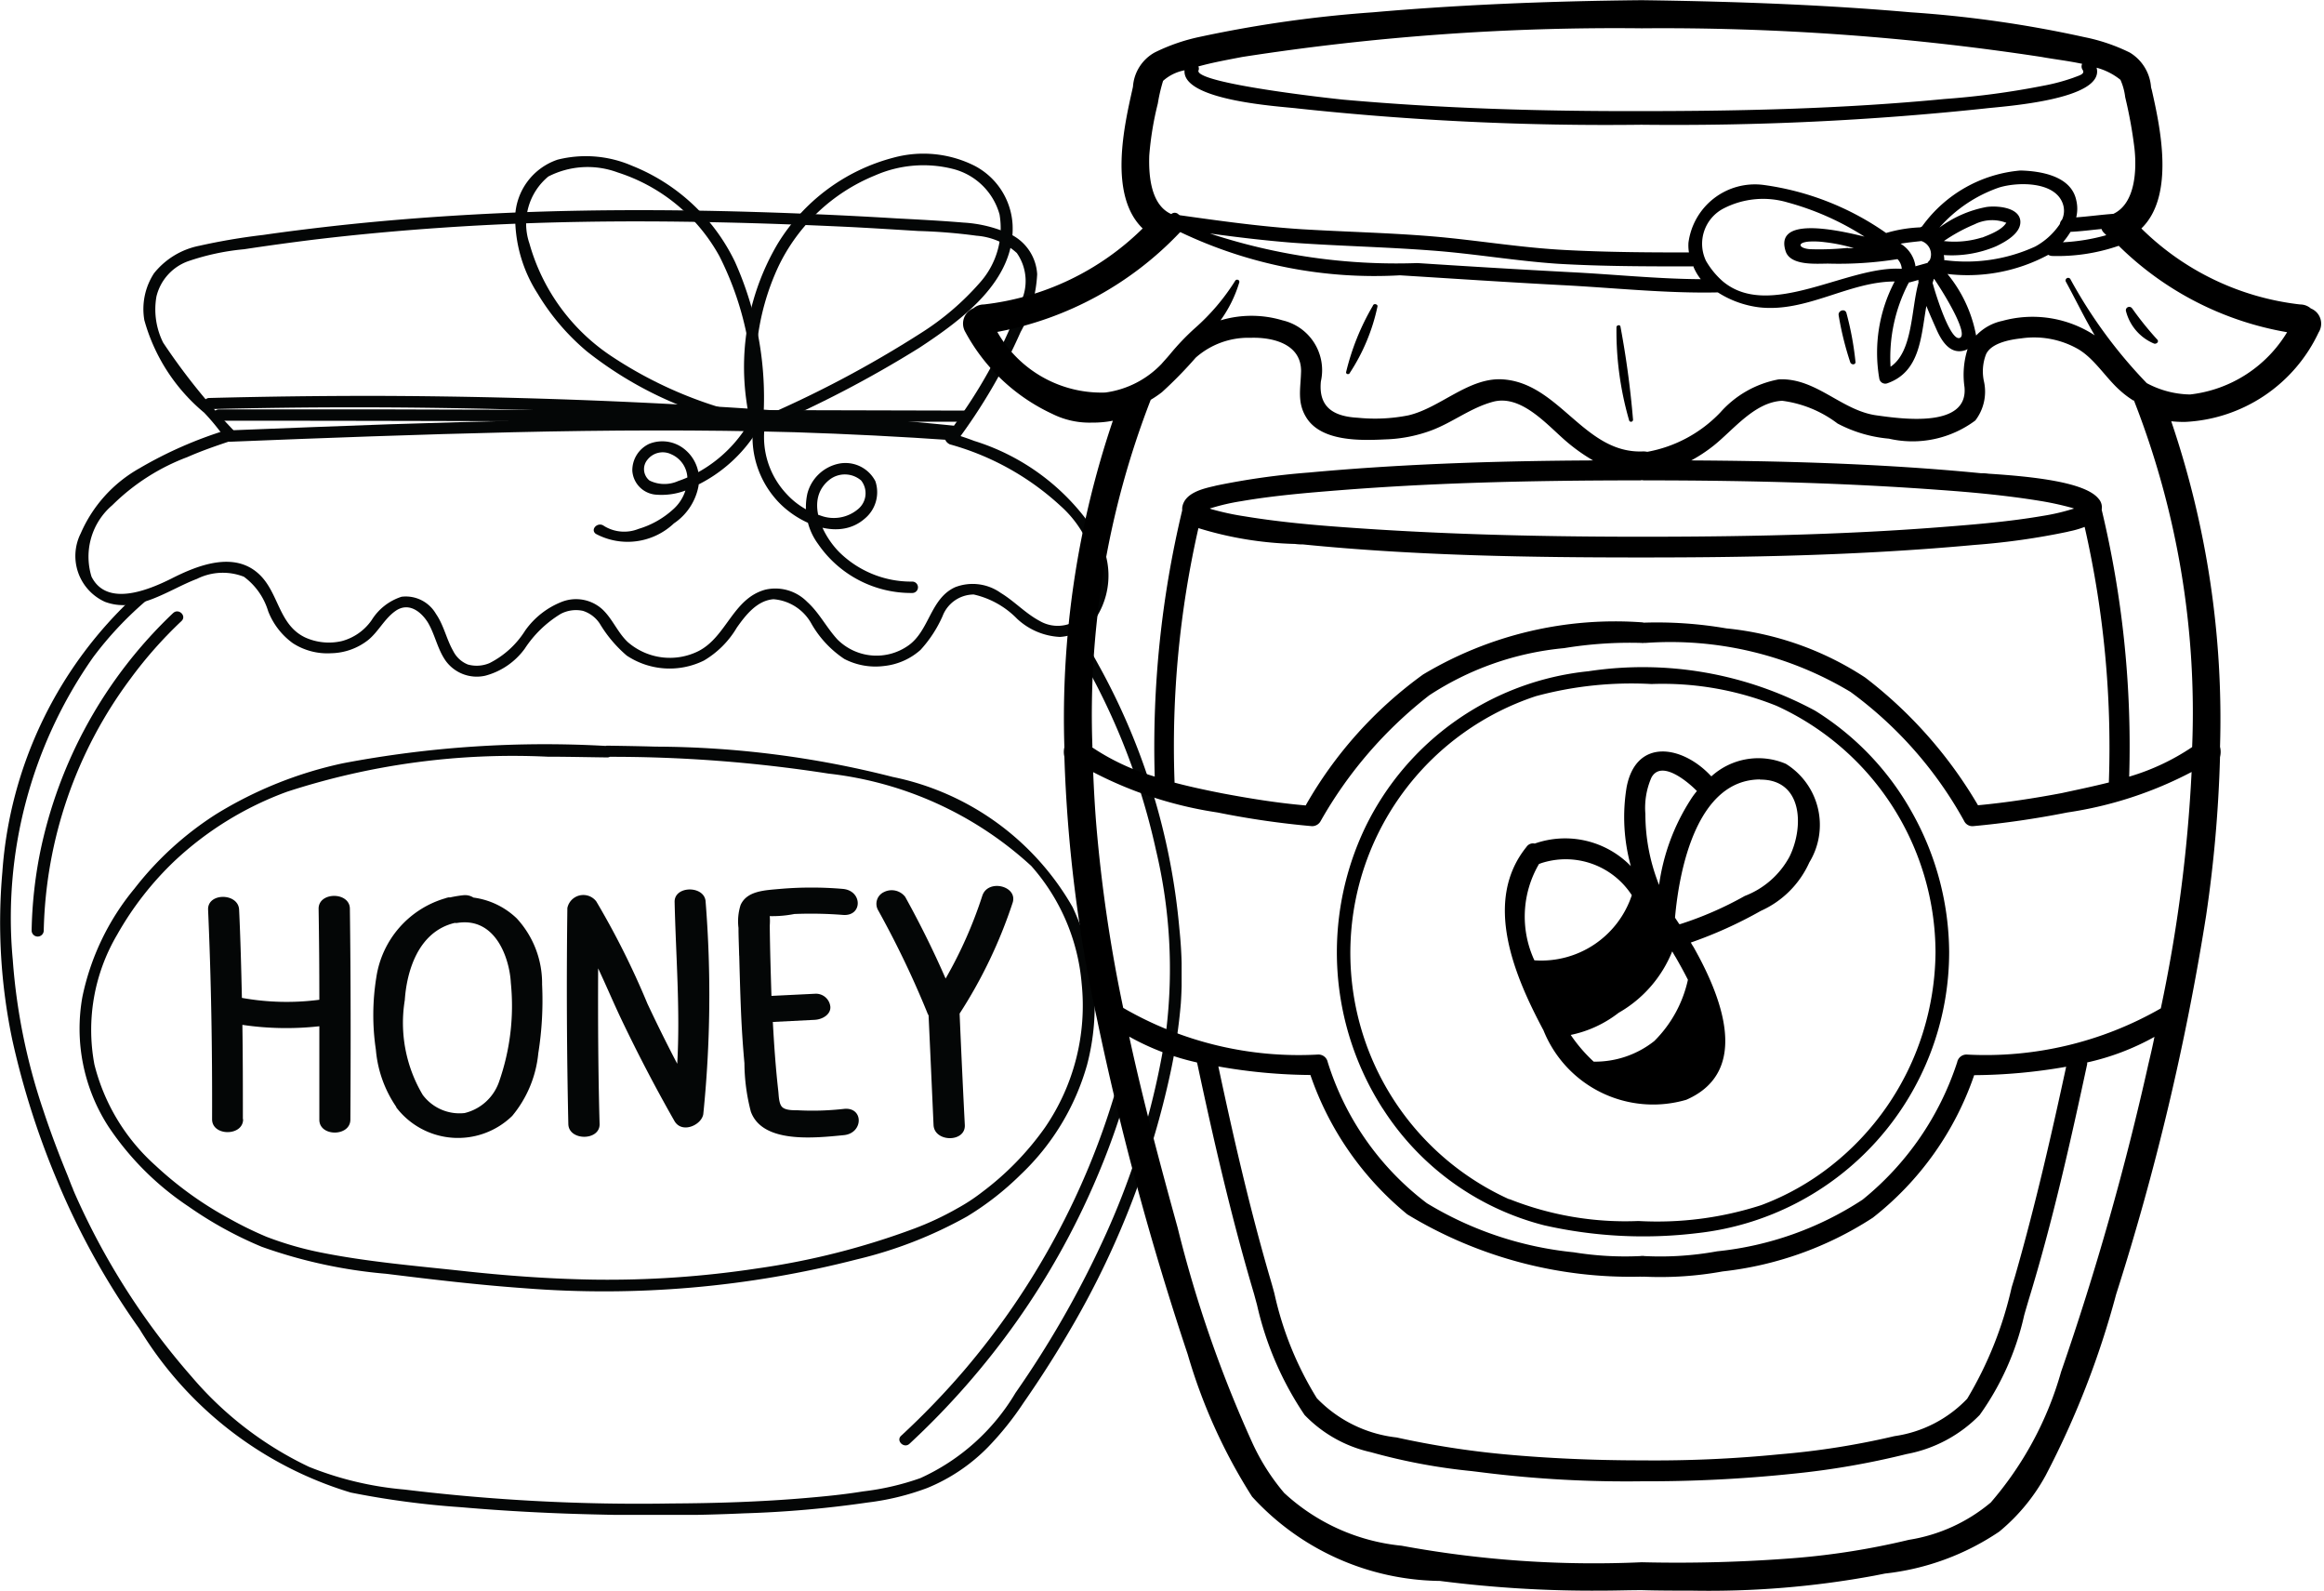 <svg xmlns="http://www.w3.org/2000/svg" xmlns:xlink="http://www.w3.org/1999/xlink" width="38.352" height="26.25" viewBox="0 0 38.352 26.25">
  <defs>
    <clipPath id="clip-path">
      <path id="Path_87" data-name="Path 87" d="M500,259.934h5V265h-5Zm0,0"/>
    </clipPath>
    <clipPath id="clip-path-2">
      <path id="Path_92" data-name="Path 92" d="M488.242,267.211h19.5V282.43h-19.5Zm0,0"/>
    </clipPath>
    <clipPath id="clip-path-3">
      <path id="Path_100" data-name="Path 100" d="M488.242,267H492v6h-3.758Zm0,0"/>
    </clipPath>
    <clipPath id="clip-path-4">
      <path id="Path_103" data-name="Path 103" d="M504.094,257.438h22.5v26.25h-22.5Zm0,0"/>
    </clipPath>
  </defs>
  <g id="honey-types" transform="translate(-488.242 -257.438)">
    <path id="Path_81" data-name="Path 81" d="M491.973,264.535a6.762,6.762,0,0,0-1.43.629,2.267,2.267,0,0,0-.969,1.074.83.83,0,0,0,.4,1.129c.535.2,1.046-.2,1.519-.379a.955.955,0,0,1,.774-.035,1.1,1.1,0,0,1,.4.567,1.172,1.172,0,0,0,.41.531,1.05,1.05,0,0,0,.629.164,1.019,1.019,0,0,0,.613-.219c.168-.137.266-.348.446-.476.214-.153.418,0,.535.183.121.2.16.445.3.641a.634.634,0,0,0,.649.242,1.179,1.179,0,0,0,.652-.445,1.864,1.864,0,0,1,.594-.575.54.54,0,0,1,.367-.05.52.52,0,0,1,.278.211,2.135,2.135,0,0,0,.445.527,1.279,1.279,0,0,0,1.273.082,1.535,1.535,0,0,0,.543-.543c.141-.2.332-.449.606-.469a.785.785,0,0,1,.629.41,1.724,1.724,0,0,0,.539.575,1.115,1.115,0,0,0,.652.117,1.073,1.073,0,0,0,.606-.266,2.055,2.055,0,0,0,.363-.555.554.554,0,0,1,.515-.359,1.442,1.442,0,0,1,.715.4,1.115,1.115,0,0,0,.707.3.819.819,0,0,0,.61-.336,1.288,1.288,0,0,0-.051-1.429,3.7,3.7,0,0,0-1.973-1.469c-.113-.043-.23-.082-.344-.117a.091.091,0,1,0-.05.176,4.436,4.436,0,0,1,1.816,1.011,1.82,1.82,0,0,1,.606,1.2.8.8,0,0,1-.282.652.59.59,0,0,1-.668.047c-.234-.125-.414-.324-.64-.461a.8.8,0,0,0-.754-.094c-.41.188-.422.715-.77.961a.911.911,0,0,1-1.172-.1c-.183-.2-.3-.441-.5-.621a.736.736,0,0,0-.688-.2c-.539.145-.641.781-1.109,1.016a1.058,1.058,0,0,1-1.164-.153c-.168-.16-.25-.382-.418-.539a.646.646,0,0,0-.664-.125,1.339,1.339,0,0,0-.61.477,1.486,1.486,0,0,1-.586.535.541.541,0,0,1-.359.024.463.463,0,0,1-.242-.223c-.114-.2-.153-.422-.285-.613a.575.575,0,0,0-.567-.282.906.906,0,0,0-.492.383.874.874,0,0,1-.492.348.948.948,0,0,1-.606-.059c-.445-.211-.433-.746-.769-1.051-.41-.375-1.008-.14-1.438.079-.375.187-1.066.476-1.32-.032a1.115,1.115,0,0,1,.344-1.179,3.51,3.51,0,0,1,1.238-.793c.227-.1.457-.18.691-.258.114-.039.063-.219-.054-.18" fill="#040606"/>
    <path id="Path_82" data-name="Path 82" d="M492.094,264.535a10.39,10.39,0,0,1-1.16-1.445,1.228,1.228,0,0,1-.11-.762.825.825,0,0,1,.516-.578,3.959,3.959,0,0,1,.93-.2c.363-.055.734-.106,1.1-.152.738-.09,1.477-.157,2.219-.207,1.484-.1,2.976-.118,4.465-.086.742.015,1.48.043,2.218.078.375.019.75.043,1.125.066a9.036,9.036,0,0,1,.961.078,1.115,1.115,0,0,1,.664.285.806.806,0,0,1,.047.848,8.292,8.292,0,0,1-.925,1.77c-.09.136-.184.269-.286.4-.07.094.094.187.168.094a9.238,9.238,0,0,0,1.059-1.809,2.187,2.187,0,0,0,.273-.953.783.783,0,0,0-.425-.652,2.157,2.157,0,0,0-.793-.2c-.371-.031-.743-.05-1.118-.07q-1.16-.07-2.328-.105c-1.55-.047-3.105-.043-4.652.043-.773.043-1.547.105-2.316.191-.379.043-.762.09-1.141.145a10.376,10.376,0,0,0-1.055.179,1.273,1.273,0,0,0-.746.453,1.08,1.08,0,0,0-.16.774,3.041,3.041,0,0,0,.988,1.527,3.663,3.663,0,0,1,.317.383c.066.1.234,0,.164-.094" fill="#040606"/>
    <path id="Path_83" data-name="Path 83" d="M503.98,264.52c-1.55-.114-3.109-.161-4.667-.165s-3.106.032-4.657.083q-1.312.047-2.625.1c-.121,0-.121.192,0,.188,1.559-.063,3.117-.121,4.676-.157s3.106-.043,4.656,0q1.313.042,2.617.133c.125.012.125-.176,0-.183" fill="#040606"/>
    <path id="Path_84" data-name="Path 84" d="M491.855,264.379q2.409,0,4.821.008,2.4,0,4.789.008c.906,0,1.812,0,2.715,0a.092.092,0,1,0,0-.183l-4.821-.012q-2.4,0-4.789-.008-1.359,0-2.715,0a.094.094,0,0,0,0,.188" fill="#040606"/>
    <path id="Path_85" data-name="Path 85" d="M503.984,264.461q-2.39-.24-4.789-.363t-4.8-.129q-1.348,0-2.7.035a.092.092,0,1,0,0,.184q2.4-.06,4.8,0t4.8.23q1.341.094,2.683.231c.121.011.121-.172,0-.184" fill="#040606"/>
    <g id="Group_154" data-name="Group 154" clip-path="url(#clip-path)">
      <path id="Path_86" data-name="Path 86" d="M500.8,264.355a4,4,0,0,1,.289-2.523,3.04,3.04,0,0,1,1.594-1.5,1.986,1.986,0,0,1,1.289-.106,1.07,1.07,0,0,1,.765.75,1.349,1.349,0,0,1-.328,1.129,4.438,4.438,0,0,1-.965.825,18.26,18.26,0,0,1-2.676,1.414c-.113.05-.015.211.094.16a18.691,18.691,0,0,0,2.551-1.328c.707-.465,1.586-1.11,1.539-2.035a1.169,1.169,0,0,0-.629-.969,1.881,1.881,0,0,0-1.336-.133,3.184,3.184,0,0,0-1.91,1.418,4,4,0,0,0-.516,2.605c.016.114.036.223.055.336s.207.071.184-.047" fill="#040606"/>
    </g>
    <path id="Path_88" data-name="Path 88" d="M500.828,264.492a5.474,5.474,0,0,0-.457-2.734,3.2,3.2,0,0,0-1.7-1.586,1.916,1.916,0,0,0-1.227-.1,1.029,1.029,0,0,0-.7.93,2.327,2.327,0,0,0,.371,1.281,3.779,3.779,0,0,0,.813.953,6.236,6.236,0,0,0,2.5,1.192c.117.031.23.058.348.086s.168-.153.05-.18a6.834,6.834,0,0,1-2.476-1.008,3.3,3.3,0,0,1-1.371-1.871,1.009,1.009,0,0,1,.312-1.105,1.424,1.424,0,0,1,1.145-.067,2.938,2.938,0,0,1,1.679,1.383,5.145,5.145,0,0,1,.528,2.824c0,.117.187.117.191,0" fill="#040606"/>
    <path id="Path_89" data-name="Path 89" d="M500.664,264.3a2.214,2.214,0,0,1-.73.824,2.1,2.1,0,0,1-.5.25.555.555,0,0,1-.473-.008.241.241,0,0,1-.035-.343.321.321,0,0,1,.394-.09.441.441,0,0,1,.266.406.7.7,0,0,1-.242.508,1.465,1.465,0,0,1-.563.316.635.635,0,0,1-.57-.047c-.1-.078-.235.055-.137.129a1.112,1.112,0,0,0,1.289-.172.953.953,0,0,0,.4-.586.642.642,0,0,0-.2-.617.582.582,0,0,0-.609-.109.482.482,0,0,0-.277.445.424.424,0,0,0,.371.391,1.122,1.122,0,0,0,.644-.129,2.42,2.42,0,0,0,1.133-1.074c.055-.106-.113-.2-.168-.094" fill="#040606"/>
    <path id="Path_90" data-name="Path 90" d="M500.707,264.27a1.557,1.557,0,0,0,.336,1.4c.324.379,1.016.715,1.465.328a.566.566,0,0,0,.18-.621.556.556,0,0,0-.606-.289.678.678,0,0,0-.516.492,1.027,1.027,0,0,0,.176.832,1.861,1.861,0,0,0,1.555.809.094.094,0,0,0,0-.188,1.689,1.689,0,0,1-1.207-.488c-.289-.293-.563-.871-.16-1.192a.412.412,0,0,1,.523.012.339.339,0,0,1-.047.469.621.621,0,0,1-.625.109,1.273,1.273,0,0,1-.558-.355,1.37,1.37,0,0,1-.332-1.27.1.1,0,0,0-.184-.05" fill="#040606"/>
    <g id="Group_155" data-name="Group 155" clip-path="url(#clip-path-2)">
      <path id="Path_91" data-name="Path 91" d="M490.5,267.238a6.857,6.857,0,0,0-2.219,4.586,9.436,9.436,0,0,0,.164,2.77,13.516,13.516,0,0,0,.731,2.3,12.559,12.559,0,0,0,1.367,2.468,6.156,6.156,0,0,0,3.488,2.7,14.271,14.271,0,0,0,1.821.242c.761.066,1.527.105,2.293.121.793.02,1.582.016,2.375-.02a17.916,17.916,0,0,0,2.043-.179,4.228,4.228,0,0,0,.98-.239,2.983,2.983,0,0,0,1-.671,5.067,5.067,0,0,0,.59-.735q.445-.639.832-1.312a14.344,14.344,0,0,0,1.6-4.168,9.11,9.11,0,0,0,.164-1.11,7.213,7.213,0,0,0-.024-1.23,10.971,10.971,0,0,0-1.336-4.356c-.109-.2-.226-.4-.351-.6-.063-.1-.231-.008-.164.094a11.116,11.116,0,0,1,1.465,3.566,8.463,8.463,0,0,1,.171,2.953,12.8,12.8,0,0,1-1.062,3.52A16.379,16.379,0,0,1,505,280.418a3.511,3.511,0,0,1-1.57,1.406,4.336,4.336,0,0,1-.946.219c-.312.051-.629.082-.945.109-.734.063-1.473.086-2.215.09a32,32,0,0,1-4.41-.23,5.458,5.458,0,0,1-1.574-.375,5.808,5.808,0,0,1-1.934-1.485,11.824,11.824,0,0,1-1.926-3.015c-.011-.024-.019-.047-.031-.071s0,.012,0-.007a.262.262,0,0,1-.011-.024c-.028-.066-.051-.129-.079-.2-.148-.36-.285-.723-.406-1.09a9.944,9.944,0,0,1-.5-2.469,7.479,7.479,0,0,1,1.324-4.992,5.77,5.77,0,0,1,.856-.918c.094-.082-.043-.211-.137-.133" fill="#040606"/>
    </g>
    <path id="Path_93" data-name="Path 93" d="M498.27,269.746a17.841,17.841,0,0,0-4.372.285,6.64,6.64,0,0,0-2.085.836,5.328,5.328,0,0,0-1.352,1.231,4.1,4.1,0,0,0-.859,1.785,2.974,2.974,0,0,0,.429,2.14,4.744,4.744,0,0,0,1.324,1.321,6.357,6.357,0,0,0,1.208.664,8.164,8.164,0,0,0,2.054.445c.758.094,1.52.184,2.281.238a16.746,16.746,0,0,0,5.485-.476,7.065,7.065,0,0,0,1.816-.707,4.777,4.777,0,0,0,.883-.688,3.986,3.986,0,0,0,1.1-1.816,3.827,3.827,0,0,0-.239-2.6,4.44,4.44,0,0,0-2.968-2.148,16.033,16.033,0,0,0-3.911-.5c-.265-.008-.531-.012-.8-.016a.092.092,0,0,0,0,.184,23.219,23.219,0,0,1,3.652.277,5.921,5.921,0,0,1,3.344,1.523,3.349,3.349,0,0,1,.832,1.938,3.554,3.554,0,0,1-.606,2.379,4.774,4.774,0,0,1-1.039,1.066,3.036,3.036,0,0,1-.406.266,4.912,4.912,0,0,1-.707.332,12.367,12.367,0,0,1-2.6.66,16.409,16.409,0,0,1-2.7.184c-.738-.012-1.477-.067-2.211-.149-.766-.082-1.539-.148-2.293-.3a5.5,5.5,0,0,1-.891-.258,6.1,6.1,0,0,1-.613-.3,5.909,5.909,0,0,1-1.222-.879A3.31,3.31,0,0,1,489.8,275a3.092,3.092,0,0,1,.375-2.141,5.216,5.216,0,0,1,.949-1.218,5.444,5.444,0,0,1,1.855-1.141,12.03,12.03,0,0,1,4.3-.578c.328,0,.656.008.985.012a.092.092,0,1,0,0-.184" fill="#040606"/>
    <path id="Path_94" data-name="Path 94" d="M492.25,275.9c0-.519,0-1.035-.008-1.554a4.948,4.948,0,0,0,1.27.023c0,.516,0,1.028,0,1.543,0,.281.508.281.512,0,.007-1.16.007-2.32-.008-3.48,0-.285-.52-.285-.516,0,.008.5.012,1,.012,1.5a4.158,4.158,0,0,1-1.278-.031c-.011-.485-.023-.969-.046-1.454-.012-.281-.524-.285-.512,0,.051,1.153.07,2.3.066,3.457,0,.282.512.282.512,0" fill="#040606"/>
    <path id="Path_95" data-name="Path 95" d="M494.922,273.938c.031-.465.215-1.129.824-1.274a.157.157,0,0,0,.043,0c.641-.1.863.6.883.988a3.78,3.78,0,0,1-.2,1.649.8.8,0,0,1-.563.5.758.758,0,0,1-.691-.3A2.325,2.325,0,0,1,494.922,273.938Zm-.141,1.769a1.282,1.282,0,0,0,1.914.141,1.9,1.9,0,0,0,.43-1.032,5.539,5.539,0,0,0,.063-1.136,1.578,1.578,0,0,0-.418-1.09,1.271,1.271,0,0,0-.715-.344.258.258,0,0,0-.164-.039,2.048,2.048,0,0,0-.215.035.051.051,0,0,1-.024,0,.281.281,0,0,0-.062.016,1.605,1.605,0,0,0-1.137,1.3,3.893,3.893,0,0,0-.008,1.2,1.959,1.959,0,0,0,.336.941" fill="#040606"/>
    <path id="Path_96" data-name="Path 96" d="M498.137,275.988c-.024-.859-.028-1.718-.024-2.574.129.274.246.551.375.824.274.575.567,1.137.883,1.692.121.215.445.074.477-.11a19.433,19.433,0,0,0,.039-3.5c-.008-.277-.52-.277-.512,0,.02.883.094,1.781.043,2.668-.172-.328-.336-.66-.492-.992a13.344,13.344,0,0,0-.844-1.687.269.269,0,0,0-.477.109q-.023,1.781.016,3.566c.008.278.52.278.516,0" fill="#040606"/>
    <path id="Path_97" data-name="Path 97" d="M500.441,273.2c.008.3.016.594.028.891s.031.59.058.887a3.226,3.226,0,0,0,.106.8c.191.524,1.031.438,1.539.387.32-.035.324-.465,0-.433a4.623,4.623,0,0,1-.77.023c-.082,0-.2,0-.254-.055s-.054-.191-.062-.261c-.043-.379-.07-.762-.09-1.141l.692-.035c.136-.008.265-.094.257-.215a.239.239,0,0,0-.257-.215l-.715.035c-.012-.386-.024-.773-.028-1.16a1.01,1.01,0,0,0,0-.156,0,0,0,0,1,0,0,1.874,1.874,0,0,0,.406-.035,6.834,6.834,0,0,1,.8.015c.328.028.328-.4,0-.429a6.064,6.064,0,0,0-1.035,0c-.254.023-.547.031-.652.265a.888.888,0,0,0-.035.379c0,.157.008.309.011.461" fill="#040606"/>
    <path id="Path_98" data-name="Path 98" d="M503.566,274.184a.01.01,0,0,0,0,.007c.028.6.055,1.207.082,1.809.016.285.528.289.516,0q-.047-.92-.086-1.84a7.928,7.928,0,0,0,.875-1.828c.09-.277-.406-.4-.5-.117a7.174,7.174,0,0,1-.606,1.367q-.3-.686-.667-1.348a.282.282,0,0,0-.352-.078.213.213,0,0,0-.094.3,15.6,15.6,0,0,1,.824,1.723" fill="#040606"/>
    <g id="Group_156" data-name="Group 156" clip-path="url(#clip-path-3)">
      <path id="Path_99" data-name="Path 99" d="M491.1,267.551a7.525,7.525,0,0,0-2.2,3.969,7.215,7.215,0,0,0-.136,1.269.1.1,0,0,0,.2,0,7.2,7.2,0,0,1,1.43-4.152,7,7,0,0,1,.843-.953c.09-.086-.047-.215-.136-.133" fill="#040606"/>
    </g>
    <path id="Path_101" data-name="Path 101" d="M506.652,275.438a12.453,12.453,0,0,1-1,2.421,12.623,12.623,0,0,1-1.5,2.188,12.888,12.888,0,0,1-1.039,1.078c-.09.082.047.215.137.133a12.957,12.957,0,0,0,1.77-2.02,12.7,12.7,0,0,0,1.308-2.34,12.21,12.21,0,0,0,.508-1.414c.035-.113-.148-.164-.184-.046" fill="#040606"/>
    <g id="Group_157" data-name="Group 157" clip-path="url(#clip-path-4)">
      <path id="Path_102" data-name="Path 102" d="M515.125,264.367a5.3,5.3,0,0,1-.207-1.531c0-.035.062-.047.066-.008a15.154,15.154,0,0,1,.207,1.531.033.033,0,0,1-.066.008Zm8.3-1.844a.056.056,0,0,0-.1.043.792.792,0,0,0,.461.539c.035.016.09-.023.059-.062A5.28,5.28,0,0,1,523.426,262.523Zm-12.91,1.071a3.21,3.21,0,0,0,.457-1.09c.007-.024,0-.039-.028-.047a.037.037,0,0,0-.047.027,4.006,4.006,0,0,0-.441,1.094C510.453,263.613,510.5,263.621,510.516,263.594Zm8.347-.188a5.04,5.04,0,0,0-.148-.8c-.02-.086-.145-.046-.129.036a5.112,5.112,0,0,0,.191.773C518.793,263.461,518.867,263.461,518.863,263.406Zm-5.152,11.024c-.477-.895-1-2.125-.277-3.02a.129.129,0,0,1,.136-.055,1.514,1.514,0,0,1,1.586.372,3.037,3.037,0,0,1-.07-1.3c.156-.821.922-.692,1.391-.188,0,0,.007,0,.007.008a1.154,1.154,0,0,1,1.231-.207,1.186,1.186,0,0,1,.387,1.625,1.587,1.587,0,0,1-.8.8,7.092,7.092,0,0,1-1.156.523.79.79,0,0,0,.043.071c.437.773.976,2.046-.118,2.523A1.949,1.949,0,0,1,513.711,274.43Zm-.148-1.149a1.574,1.574,0,0,0,1.609-1.074,1.3,1.3,0,0,0-1.5-.527.188.188,0,0,1-.031.011A1.718,1.718,0,0,0,513.563,273.281Zm3.722-2.984c-1.031.008-1.328,1.461-1.4,2.281.023.035.047.07.07.106,0,0,.008,0,.016,0a5.749,5.749,0,0,0,1.066-.465,1.407,1.407,0,0,0,.738-.649C518.016,271.078,517.992,270.293,517.285,270.3Zm-1.039.191a0,0,0,0,1,0,0c-.125-.129-.582-.531-.75-.222a1.242,1.242,0,0,0-.1.6,3.16,3.16,0,0,0,.226,1.172,3.475,3.475,0,0,1,.516-1.4A1.294,1.294,0,0,1,516.246,270.488Zm-1.289,3.657a1.917,1.917,0,0,1-.793.367,2.518,2.518,0,0,0,.379.441,1.573,1.573,0,0,0,1-.34,2.041,2.041,0,0,0,.555-1.011c-.067-.133-.137-.258-.2-.368-.02-.031-.039-.066-.059-.1A2.046,2.046,0,0,1,514.957,274.145Zm-3.894,1.585a4.772,4.772,0,0,1-.293-4.636,4.608,4.608,0,0,1,3.687-2.582,5.987,5.987,0,0,1,3.742.652,4.619,4.619,0,0,1,1.61,1.7,4.753,4.753,0,0,1,.6,2.281v0a4.668,4.668,0,0,1-4.156,4.637,7.418,7.418,0,0,1-2.527-.129A4.474,4.474,0,0,1,511.063,275.73Zm2.085,1.489a5.183,5.183,0,0,0,2.133.363,5.58,5.58,0,0,0,2.028-.262,4.287,4.287,0,0,0,1.156-.652,4.5,4.5,0,0,0,1.508-2.184,4.568,4.568,0,0,0,.211-1.332,4.485,4.485,0,0,0-2.625-4.07,5.047,5.047,0,0,0-2.063-.359,6.04,6.04,0,0,0-1.906.2,4.461,4.461,0,0,0-.442,8.3Zm13.36-14.3a2.572,2.572,0,0,1-2.211,1.48,2.083,2.083,0,0,1-.223-.011,15.253,15.253,0,0,1,.805,5.371.341.341,0,0,1,0,.168,21.938,21.938,0,0,1-.23,2.621,42.252,42.252,0,0,1-1.485,6.246A14.5,14.5,0,0,1,522,281.781a3.167,3.167,0,0,1-.766.926,4.185,4.185,0,0,1-1.883.691l-.183.036a15.038,15.038,0,0,1-3.012.246c-.273,0-.547,0-.816-.008-.219,0-.438.008-.66.008a19.807,19.807,0,0,1-2.676-.16,4.261,4.261,0,0,1-3.1-1.391,9.08,9.08,0,0,1-1.062-2.348,49.185,49.185,0,0,1-1.5-5.547,23.773,23.773,0,0,1-.535-4.312.343.343,0,0,1,0-.156,15.292,15.292,0,0,1,.8-5.387,1.7,1.7,0,0,1-.343.031,1.372,1.372,0,0,1-.657-.144,3.124,3.124,0,0,1-1.433-1.348.273.273,0,0,1,.133-.395.27.27,0,0,1,.171-.062,4.446,4.446,0,0,0,2.621-1.254c-.57-.551-.3-1.711-.171-2.289l.011-.051a.7.7,0,0,1,.356-.562,3.108,3.108,0,0,1,.742-.258,20.472,20.472,0,0,1,2.863-.406c1.348-.118,2.8-.184,4.434-.2,1.715.023,3.121.085,4.441.2a19.269,19.269,0,0,1,2.867.41,3.038,3.038,0,0,1,.747.254.729.729,0,0,1,.351.574l.012.043c.129.574.394,1.738-.172,2.285a4.437,4.437,0,0,0,2.621,1.254.267.267,0,0,1,.176.066A.27.27,0,0,1,526.508,262.918Zm-.52,0a5.214,5.214,0,0,1-2.781-1.426,3.091,3.091,0,0,1-1.1.168.138.138,0,0,1-.062-.019,2.81,2.81,0,0,1-1.664.316,2.241,2.241,0,0,1,.473,1.016.827.827,0,0,1,.433-.242,1.873,1.873,0,0,1,1.481.211c.015.007.027.019.043.027-.168-.285-.317-.594-.477-.887a.043.043,0,0,1,.074-.043,7.942,7.942,0,0,0,1.262,1.719,1.563,1.563,0,0,0,.715.187A2.153,2.153,0,0,0,525.988,262.914Zm-4.9,19.316a5.637,5.637,0,0,0,1.168-2.164,46.5,46.5,0,0,0,1.441-5.078c.035-.148.071-.3.1-.449a4.084,4.084,0,0,1-1.11.422l0,.027c-.27,1.254-.567,2.59-.965,3.887-.024.082-.051.172-.075.258a4.517,4.517,0,0,1-.734,1.644,2.265,2.265,0,0,1-1.207.645,13.164,13.164,0,0,1-1.871.324,23.053,23.053,0,0,1-2.492.125,19.047,19.047,0,0,1-2.594-.141l-.219-.027a9.716,9.716,0,0,1-1.664-.312,2.175,2.175,0,0,1-1.094-.614,5.353,5.353,0,0,1-.785-1.816l-.05-.184c-.383-1.289-.676-2.582-.934-3.789l-.008-.027a4.125,4.125,0,0,1-1.117-.426c.23,1.063.512,2.113.8,3.156a20.376,20.376,0,0,0,1.238,3.559,3.575,3.575,0,0,0,.519.813,3.333,3.333,0,0,0,1.938.871,17.485,17.485,0,0,0,3.957.273h.016a24.726,24.726,0,0,0,2.523-.07,12.244,12.244,0,0,0,1.875-.3A2.773,2.773,0,0,0,521.09,282.23Zm-13.067-23.636c-.074.215,2.235.469,2.4.484,1.629.145,3.269.192,4.906.188,1.672,0,3.344-.039,5.008-.2a13.49,13.49,0,0,0,1.625-.218,3.284,3.284,0,0,0,.5-.133c.1-.039.195-.059.152-.129a.1.1,0,0,1-.008-.1c-.234-.05-.48-.078-.668-.113a41.485,41.485,0,0,0-6.6-.473,40.082,40.082,0,0,0-6.594.473c-.242.047-.484.09-.723.156A.086.086,0,0,1,508.023,258.594Zm-.585.176a2.777,2.777,0,0,0-.086.371,5.156,5.156,0,0,0-.141.855c-.012.328.023.817.363.969a.086.086,0,0,1,.114,0,.1.1,0,0,0,.027.019c.668.094,1.34.188,2.015.231.715.043,1.43.058,2.145.117.742.062,1.48.191,2.227.227.671.035,1.343.039,2.015.039a.723.723,0,0,1-.008-.161,1.106,1.106,0,0,1,1.239-.953,4.6,4.6,0,0,1,2.023.793,2.286,2.286,0,0,1,.563-.093.049.049,0,0,1,.023-.008.087.087,0,0,1,.016-.02,2.234,2.234,0,0,1,1.613-.91c.328.008.836.086.922.488a.6.6,0,0,1,0,.285c.207-.015.406-.043.613-.058.367-.172.387-.735.348-1.082a7.448,7.448,0,0,0-.153-.844.983.983,0,0,0-.078-.285,1.072,1.072,0,0,0-.394-.2c.148.535-1.574.64-1.836.672a48.451,48.451,0,0,1-5.676.269,47.6,47.6,0,0,1-5.676-.269c-.25-.032-1.906-.122-1.863-.629A.735.735,0,0,0,507.438,258.77Zm11.3,2.757c.031,0,.067,0,.1,0a2.761,2.761,0,0,0-.492-.1,1.349,1.349,0,0,0-.254-.008c-.207.02-.153.113.023.125A4.6,4.6,0,0,0,518.742,261.527Zm.293-.179a4.555,4.555,0,0,0-1.285-.575,1.422,1.422,0,0,0-1.059.1.655.655,0,0,0-.289.863,1.331,1.331,0,0,0,.258.321l.012.011c.773.661,2.07-.261,2.961-.2a.257.257,0,0,0-.07-.16,6.169,6.169,0,0,1-1.145.074c-.191,0-.617.039-.7-.2C517.527,261.031,518.449,261.2,519.035,261.348Zm.406,2.14c.379-.246.344-.953.469-1.394a.014.014,0,0,1,0-.008.052.052,0,0,1,0-.035l-.14.039a.044.044,0,0,1-.02,0c0,.008,0,.015-.008.019A2.652,2.652,0,0,0,519.441,263.488Zm.411-1.66.207-.058a.146.146,0,0,1,.035-.043.231.231,0,0,0-.137-.317c-.113.012-.227.024-.344.043A.521.521,0,0,1,519.852,261.828Zm.308.211a.145.145,0,0,1-.012.039s0,.012-.007.02c.07.254.3.965.449.91S520.352,262.32,520.16,262.039Zm-3.976-.211h-.016c-.734,0-1.473,0-2.207-.043-.7-.047-1.391-.168-2.086-.219-.762-.058-1.527-.074-2.289-.128-.457-.036-.914-.09-1.371-.153a9.824,9.824,0,0,0,3.426.488q1.248.082,2.5.149c.722.035,1.453.113,2.175.117A.856.856,0,0,1,516.184,261.828Zm6.789-.551a.146.146,0,0,1-.043-.066c-.168.016-.34.039-.512.047a1.318,1.318,0,0,1-.125.172,3.224,3.224,0,0,0,.715-.117Zm-2.02.078c.117-.046.336-.125.406-.25-.011,0-.019,0-.031-.007a.648.648,0,0,0-.492.035,2.776,2.776,0,0,0-.508.277A1.525,1.525,0,0,0,520.953,261.355Zm-.625.368a2.727,2.727,0,0,0,1.508-.223,1.155,1.155,0,0,0,.406-.371.123.123,0,0,1,.035-.07.351.351,0,0,0,.016-.258c-.125-.383-.758-.367-1.055-.274a2.315,2.315,0,0,0-.984.661,1.883,1.883,0,0,1,.777-.34c.164-.024.543,0,.559.234.012.2-.246.34-.4.414a1.87,1.87,0,0,1-.863.145A.574.574,0,0,1,520.328,261.723Zm2.145,4.1a.337.337,0,0,0-.059-.019,4.993,4.993,0,0,0-.516-.11c-.574-.093-1.156-.144-1.652-.179-1.437-.106-2.988-.157-4.875-.157a.11.11,0,0,0-.051,0c-2.019,0-3.554.051-4.98.164-.5.04-1.067.086-1.61.18a3.544,3.544,0,0,0-.492.113.053.053,0,0,0-.023.008.282.282,0,0,0,.062.02,4.375,4.375,0,0,0,.516.109c.57.094,1.156.145,1.648.18,1.438.105,2.989.156,4.879.156.008,0,.016,0,.024,0s.015,0,.027,0c2.02,0,3.555-.051,4.977-.164.5-.039,1.066-.086,1.613-.18a3.449,3.449,0,0,0,.488-.113A.057.057,0,0,0,522.473,265.824Zm-7.11,1.883a6.73,6.73,0,0,1,1.375.094,5.092,5.092,0,0,1,2.293.812,7.289,7.289,0,0,1,1.86,2.106c.461-.043.922-.114,1.379-.2.253-.055.519-.11.781-.176v-.016a16.316,16.316,0,0,0-.4-4.2,1.565,1.565,0,0,1-.258.074l-.031.008a11.694,11.694,0,0,1-1.527.215c-1.945.18-3.856.207-5.469.207h-.051c-1.777,0-3.683-.027-5.562-.215-.028,0-.074,0-.133-.008a5.88,5.88,0,0,1-1.594-.261,16.2,16.2,0,0,0-.394,4.183v.016c.265.07.527.125.785.176.457.086.914.16,1.379.2a6.811,6.811,0,0,1,1.937-2.16A6.17,6.17,0,0,1,515.363,267.707Zm-9.093,2.055a3.776,3.776,0,0,0,1.035.484,16.759,16.759,0,0,1,.453-4.391v-.039c.027-.25.344-.32.531-.363l.031-.008a12.127,12.127,0,0,1,1.528-.215c1.351-.125,2.847-.191,4.691-.2a2.951,2.951,0,0,1-.449-.32c-.317-.273-.746-.781-1.215-.644-.359.1-.648.332-.992.464a2.389,2.389,0,0,1-.774.153c-.394.019-1.031.039-1.289-.34-.175-.262-.105-.5-.1-.789,0-.449-.473-.559-.832-.547a1.309,1.309,0,0,0-.907.328,6.834,6.834,0,0,1-.558.57,1.863,1.863,0,0,1-.184.125A14.354,14.354,0,0,0,506.27,269.762Zm17.187-5.719a1.535,1.535,0,0,1-.223-.168c-.238-.211-.425-.531-.7-.687a1.466,1.466,0,0,0-.926-.172c-.179.019-.5.074-.585.265a.779.779,0,0,0-.032.453.781.781,0,0,1-.144.637,1.734,1.734,0,0,1-1.426.3,2.228,2.228,0,0,1-.848-.25,1.917,1.917,0,0,0-.914-.375c-.457.023-.8.477-1.133.742a2.535,2.535,0,0,1-.367.242c1.34.008,3.071.043,4.778.211.023,0,.07,0,.129.008.726.047,1.589.137,1.812.41a.21.21,0,0,1,.055.176v.012a16.71,16.71,0,0,1,.453,4.4,3.756,3.756,0,0,0,1.039-.488A14.1,14.1,0,0,0,523.457,264.043ZM504.7,262.914a1.976,1.976,0,0,0,1.781,1,1.57,1.57,0,0,0,.93-.473c.043-.05.09-.1.137-.156a3.958,3.958,0,0,1,.41-.43,3.558,3.558,0,0,0,.668-.785.038.038,0,0,1,.047-.015.035.035,0,0,1,.019.046,2.09,2.09,0,0,1-.308.622,1.782,1.782,0,0,1,1.023,0,.844.844,0,0,1,.633,1.007c-.043.434.219.579.609.6a2.831,2.831,0,0,0,.832-.039c.528-.121,1-.633,1.563-.594.937.063,1.348,1.238,2.32,1.188a.447.447,0,0,1,.063.007,2.21,2.21,0,0,0,1.207-.652,1.7,1.7,0,0,1,.961-.543c.617-.031,1.035.516,1.617.594.414.058,1.516.215,1.449-.469a1.408,1.408,0,0,1,.051-.625.3.3,0,0,1-.031.016c-.254.09-.4-.149-.489-.356-.054-.121-.109-.246-.16-.371-.09.508-.1,1.082-.64,1.274a.1.1,0,0,1-.137-.078,2.517,2.517,0,0,1,.254-1.6c-.758,0-1.453.516-2.238.426a1.639,1.639,0,0,1-.68-.246c-.86.019-1.735-.078-2.59-.121-.887-.047-1.773-.106-2.656-.161a7.444,7.444,0,0,1-3.621-.711s0,0-.008,0A5.561,5.561,0,0,1,504.7,262.914Zm1.582,7.262c.012.289.028.578.051.863a24.675,24.675,0,0,0,.445,3.027,5.774,5.774,0,0,0,3.211.77.156.156,0,0,1,.164.125,4.656,4.656,0,0,0,1.637,2.328,5.771,5.771,0,0,0,2.422.809,5.28,5.28,0,0,0,1.109.062.025.025,0,0,1,.024,0,.032.032,0,0,1,.027,0,5.216,5.216,0,0,0,1.207-.078,5.37,5.37,0,0,0,2.4-.852,4.844,4.844,0,0,0,1.562-2.269.156.156,0,0,1,.16-.125,5.813,5.813,0,0,0,3.2-.762,24.589,24.589,0,0,0,.508-3.9,6.421,6.421,0,0,1-2.051.668,15.142,15.142,0,0,1-1.558.226.151.151,0,0,1-.145-.086,6.564,6.564,0,0,0-1.875-2.129,5.773,5.773,0,0,0-3.383-.808h0c-.008,0-.02,0-.032,0a.076.076,0,0,1-.031,0,6.687,6.687,0,0,0-1.281.086,4.884,4.884,0,0,0-2.223.777,6.979,6.979,0,0,0-1.793,2.074.16.16,0,0,1-.144.086,14.136,14.136,0,0,1-1.559-.226A6.522,6.522,0,0,1,506.281,270.176Zm14.539,5a5.071,5.071,0,0,1-1.672,2.351,5.687,5.687,0,0,1-2.48.887,5.763,5.763,0,0,1-1.3.086.055.055,0,0,1-.027,0,.051.051,0,0,1-.024,0,7.1,7.1,0,0,1-3.851-1.027,5.113,5.113,0,0,1-1.6-2.3,8.96,8.96,0,0,1-1.519-.141c.238,1.117.507,2.3.843,3.457.028.094.055.188.082.289a5.524,5.524,0,0,0,.7,1.727,2.159,2.159,0,0,0,1.317.648,14.49,14.49,0,0,0,1.781.278c.711.066,1.477.1,2.266.1a20.96,20.96,0,0,0,2.269-.1,12.98,12.98,0,0,0,1.9-.3,2.056,2.056,0,0,0,1.2-.617,6.227,6.227,0,0,0,.734-1.84l.055-.18c.348-1.211.621-2.426.844-3.457A9.049,9.049,0,0,1,520.82,275.176Zm0,0"/>
    </g>
  </g>
</svg>
